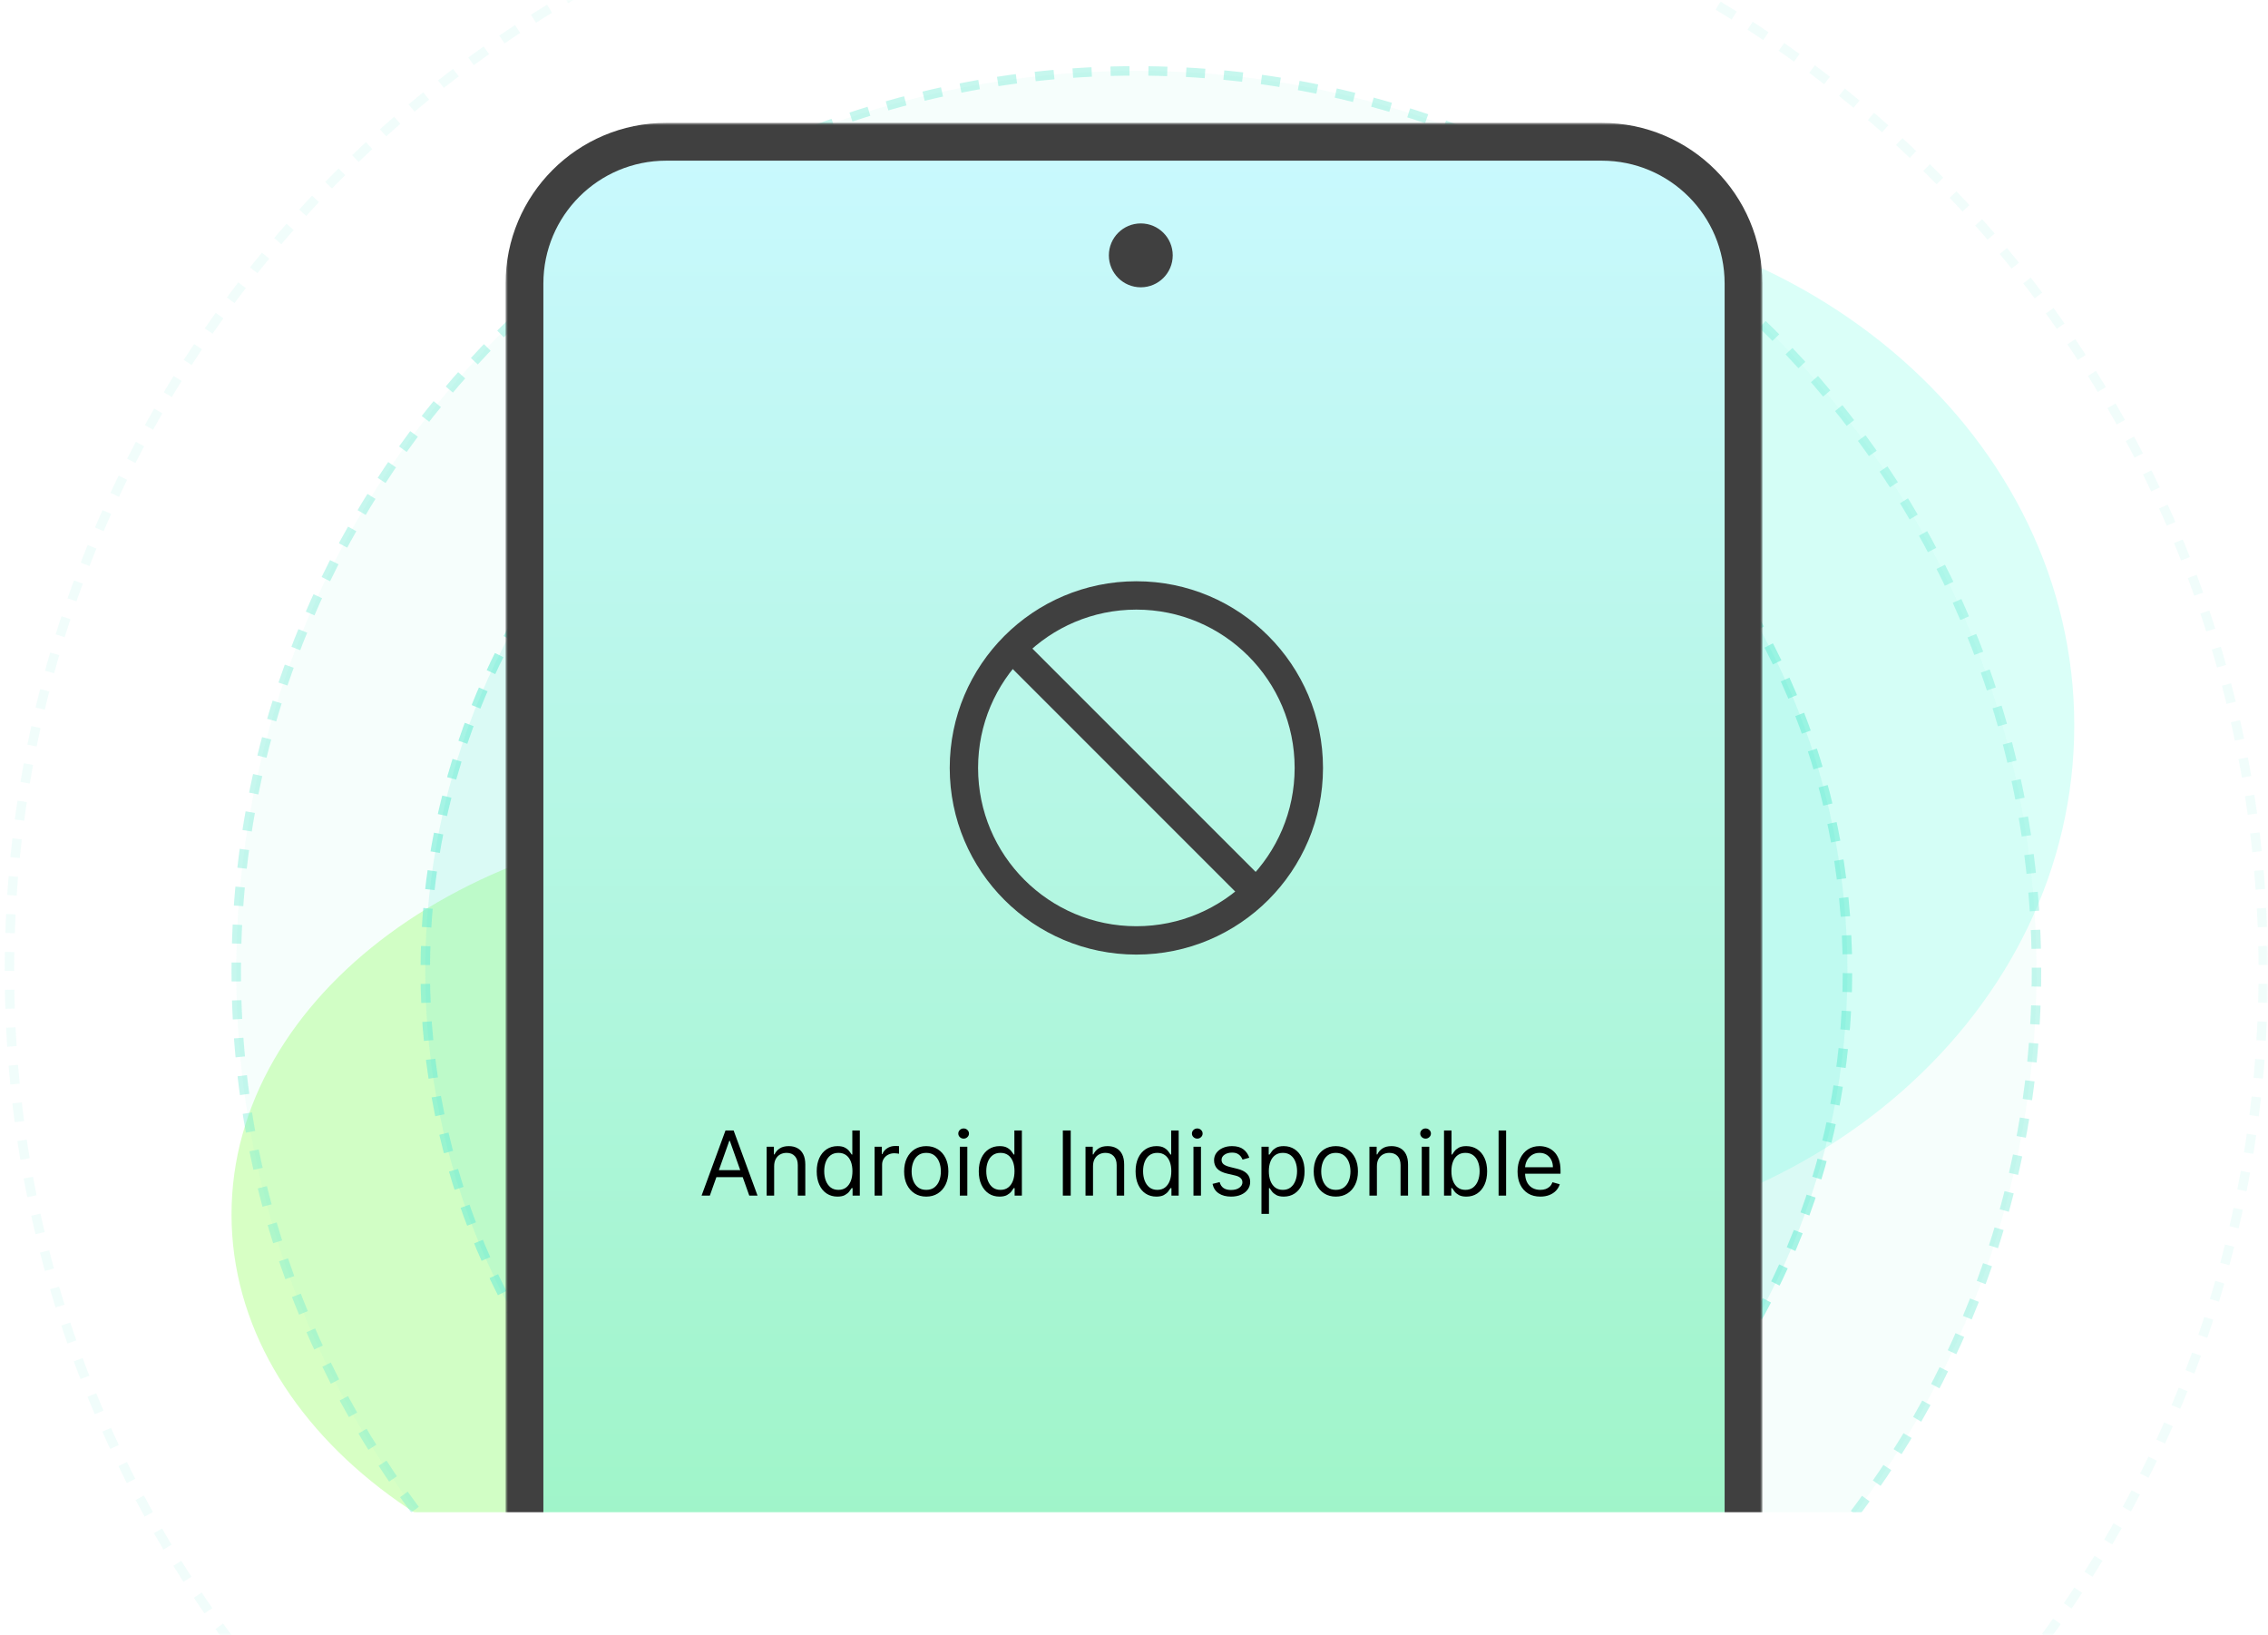<svg width="480" height="346" viewBox="0 0 480 346" fill="none" xmlns="http://www.w3.org/2000/svg">
<g clip-path="url(#clip0_6237_3698)">
<mask id="mask0_6237_3698" style="mask-type:luminance" maskUnits="userSpaceOnUse" x="0" y="0" width="480" height="346">
<path d="M0 0H480V346H0V0Z" fill="white"/>
</mask>
<g mask="url(#mask0_6237_3698)">
<g opacity="0.5" filter="url(#filter0_f_6237_3698)">
<path d="M163 341C225.96 341 277 303.392 277 257C277 210.608 225.96 173 163 173C100.04 173 49 210.608 49 257C49 303.392 100.04 341 163 341Z" fill="#B0FF8A"/>
</g>
<g opacity="0.5" filter="url(#filter1_f_6237_3698)">
<path d="M314.5 263C383.259 263 439 213.975 439 153.5C439 93.025 383.259 44 314.5 44C245.741 44 190 93.025 190 153.5C190 213.975 245.741 263 314.5 263Z" fill="#B6FFF2"/>
</g>
<path opacity="0.1" d="M240.5 444C372.22 444 479 337.22 479 205.5C479 73.78 372.22 -33 240.5 -33C108.78 -33 2 73.78 2 205.5C2 337.22 108.78 444 240.5 444Z" stroke="#71ECD6" stroke-width="2" stroke-dasharray="4 4"/>
<path opacity="0.4" d="M240.5 396C345.71 396 431 310.71 431 205.5C431 100.29 345.71 15 240.5 15C135.29 15 50 100.29 50 205.5C50 310.71 135.29 396 240.5 396Z" fill="#71ECD6" fill-opacity="0.15" stroke="#71ECD6" stroke-width="2" stroke-dasharray="4 4"/>
<path opacity="0.6" d="M240.5 356C323.619 356 391 288.619 391 205.5C391 122.381 323.619 55 240.5 55C157.381 55 90 122.381 90 205.5C90 288.619 157.381 356 240.5 356Z" fill="#71ECD6" fill-opacity="0.35" stroke="#71ECD6" stroke-width="2" stroke-dasharray="4 4"/>
<mask id="mask1_6237_3698" style="mask-type:alpha" maskUnits="userSpaceOnUse" x="107" y="26" width="266" height="320">
<path d="M107 26H373V346H107V26Z" fill="#D9D9D9"/>
</mask>
<g mask="url(#mask1_6237_3698)">
<path d="M339 30H141C124.431 30 111 43.431 111 60V517.616C111 534.185 124.431 547.616 141 547.616H339C355.569 547.616 369 534.185 369 517.616V60C369 43.431 355.569 30 339 30Z" fill="url(#paint0_linear_6237_3698)" stroke="#404040" stroke-width="8"/>
<path d="M241.438 60.796C245.17 60.796 248.196 57.77 248.196 54.038C248.196 50.305 245.17 47.28 241.438 47.28C237.705 47.28 234.68 50.305 234.68 54.038C234.68 57.77 237.705 60.796 241.438 60.796Z" fill="#404040"/>
</g>
<g filter="url(#filter2_f_6237_3698)">
<path d="M82 320H401V367H82V320Z" fill="white"/>
</g>
<path d="M240.5 199C260.658 199 277 182.658 277 162.5C277 142.342 260.658 126 240.5 126C220.342 126 204 142.342 204 162.5C204 182.658 220.342 199 240.5 199Z" stroke="#404040" stroke-width="6"/>
<path d="M217.665 136.423L268.577 187.335L264.334 191.577L213.422 140.666L217.665 136.423Z" fill="#404040"/>
</g>
<path d="M150.233 253H148.484L153.543 239.223H155.265L160.324 253H158.575L154.458 241.403H154.35L150.233 253ZM150.879 247.619H157.929V249.098H150.879V247.619ZM163.842 246.784V253H162.254V242.668H163.788V244.282H163.922C164.165 243.757 164.532 243.336 165.026 243.017C165.519 242.694 166.156 242.533 166.936 242.533C167.636 242.533 168.248 242.677 168.773 242.964C169.297 243.246 169.705 243.677 169.997 244.255C170.288 244.829 170.434 245.556 170.434 246.435V253H168.847V246.542C168.847 245.73 168.636 245.098 168.214 244.645C167.793 244.188 167.214 243.959 166.479 243.959C165.972 243.959 165.519 244.069 165.12 244.289C164.725 244.508 164.414 244.829 164.185 245.251C163.956 245.672 163.842 246.183 163.842 246.784ZM177.237 253.215C176.376 253.215 175.615 252.998 174.956 252.563C174.297 252.123 173.781 251.504 173.409 250.706C173.037 249.903 172.851 248.955 172.851 247.861C172.851 246.775 173.037 245.834 173.409 245.035C173.781 244.237 174.299 243.621 174.963 243.186C175.627 242.75 176.394 242.533 177.264 242.533C177.936 242.533 178.468 242.645 178.858 242.869C179.252 243.089 179.553 243.34 179.759 243.623C179.97 243.901 180.134 244.13 180.25 244.309H180.385V239.223H181.972V253H180.439V251.412H180.25C180.134 251.601 179.968 251.838 179.752 252.126C179.537 252.408 179.23 252.661 178.831 252.886C178.432 253.105 177.9 253.215 177.237 253.215ZM177.452 251.789C178.089 251.789 178.627 251.623 179.066 251.291C179.506 250.955 179.84 250.491 180.069 249.899C180.297 249.302 180.412 248.614 180.412 247.834C180.412 247.062 180.3 246.387 180.075 245.809C179.851 245.226 179.519 244.773 179.08 244.45C178.64 244.123 178.098 243.959 177.452 243.959C176.779 243.959 176.219 244.132 175.77 244.477C175.326 244.818 174.992 245.282 174.768 245.87C174.548 246.453 174.438 247.107 174.438 247.834C174.438 248.569 174.55 249.237 174.775 249.838C175.003 250.435 175.34 250.91 175.784 251.264C176.232 251.614 176.788 251.789 177.452 251.789ZM185.1 253V242.668H186.634V244.228H186.742C186.93 243.717 187.271 243.302 187.764 242.984C188.257 242.665 188.814 242.506 189.432 242.506C189.549 242.506 189.695 242.508 189.87 242.513C190.045 242.517 190.177 242.524 190.267 242.533V244.147C190.213 244.134 190.089 244.114 189.897 244.087C189.708 244.056 189.509 244.04 189.298 244.04C188.796 244.04 188.347 244.145 187.953 244.356C187.562 244.562 187.253 244.849 187.024 245.217C186.8 245.58 186.688 245.995 186.688 246.461V253H185.1ZM196.032 253.215C195.099 253.215 194.28 252.993 193.576 252.549C192.877 252.105 192.329 251.484 191.935 250.686C191.545 249.888 191.35 248.955 191.35 247.888C191.35 246.811 191.545 245.872 191.935 245.069C192.329 244.266 192.877 243.643 193.576 243.199C194.28 242.755 195.099 242.533 196.032 242.533C196.964 242.533 197.78 242.755 198.48 243.199C199.184 243.643 199.731 244.266 200.121 245.069C200.516 245.872 200.713 246.811 200.713 247.888C200.713 248.955 200.516 249.888 200.121 250.686C199.731 251.484 199.184 252.105 198.48 252.549C197.78 252.993 196.964 253.215 196.032 253.215ZM196.032 251.789C196.74 251.789 197.323 251.608 197.78 251.244C198.238 250.881 198.577 250.403 198.796 249.811C199.016 249.22 199.126 248.578 199.126 247.888C199.126 247.197 199.016 246.553 198.796 245.957C198.577 245.361 198.238 244.878 197.78 244.511C197.323 244.143 196.74 243.959 196.032 243.959C195.323 243.959 194.74 244.143 194.283 244.511C193.825 244.878 193.487 245.361 193.267 245.957C193.047 246.553 192.937 247.197 192.937 247.888C192.937 248.578 193.047 249.22 193.267 249.811C193.487 250.403 193.825 250.881 194.283 251.244C194.74 251.608 195.323 251.789 196.032 251.789ZM203.137 253V242.668H204.724V253H203.137ZM203.944 240.945C203.635 240.945 203.368 240.84 203.143 240.629C202.924 240.419 202.814 240.165 202.814 239.869C202.814 239.573 202.924 239.32 203.143 239.109C203.368 238.898 203.635 238.793 203.944 238.793C204.253 238.793 204.518 238.898 204.738 239.109C204.962 239.32 205.074 239.573 205.074 239.869C205.074 240.165 204.962 240.419 204.738 240.629C204.518 240.84 204.253 240.945 203.944 240.945ZM211.534 253.215C210.673 253.215 209.912 252.998 209.253 252.563C208.594 252.123 208.078 251.504 207.706 250.706C207.334 249.903 207.148 248.955 207.148 247.861C207.148 246.775 207.334 245.834 207.706 245.035C208.078 244.237 208.596 243.621 209.26 243.186C209.924 242.75 210.69 242.533 211.56 242.533C212.233 242.533 212.765 242.645 213.155 242.869C213.549 243.089 213.85 243.34 214.056 243.623C214.267 243.901 214.431 244.13 214.547 244.309H214.682V239.223H216.269V253H214.736V251.412H214.547C214.431 251.601 214.265 251.838 214.049 252.126C213.834 252.408 213.527 252.661 213.128 252.886C212.729 253.105 212.197 253.215 211.534 253.215ZM211.749 251.789C212.386 251.789 212.924 251.623 213.363 251.291C213.803 250.955 214.137 250.491 214.366 249.899C214.594 249.302 214.709 248.614 214.709 247.834C214.709 247.062 214.597 246.387 214.372 245.809C214.148 245.226 213.816 244.773 213.377 244.45C212.937 244.123 212.395 243.959 211.749 243.959C211.076 243.959 210.516 244.132 210.067 244.477C209.623 244.818 209.289 245.282 209.065 245.87C208.845 246.453 208.735 247.107 208.735 247.834C208.735 248.569 208.847 249.237 209.072 249.838C209.3 250.435 209.637 250.91 210.081 251.264C210.529 251.614 211.085 251.789 211.749 251.789ZM226.608 239.223V253H224.94V239.223H226.608ZM231.326 246.784V253H229.738V242.668H231.272V244.282H231.406C231.649 243.757 232.016 243.336 232.51 243.017C233.003 242.694 233.64 242.533 234.42 242.533C235.12 242.533 235.732 242.677 236.256 242.964C236.781 243.246 237.189 243.677 237.481 244.255C237.772 244.829 237.918 245.556 237.918 246.435V253H236.33V246.542C236.33 245.73 236.12 245.098 235.698 244.645C235.277 244.188 234.698 243.959 233.963 243.959C233.456 243.959 233.003 244.069 232.604 244.289C232.209 244.508 231.897 244.829 231.669 245.251C231.44 245.672 231.326 246.183 231.326 246.784ZM244.721 253.215C243.86 253.215 243.099 252.998 242.44 252.563C241.781 252.123 241.265 251.504 240.893 250.706C240.521 249.903 240.335 248.955 240.335 247.861C240.335 246.775 240.521 245.834 240.893 245.035C241.265 244.237 241.783 243.621 242.447 243.186C243.111 242.75 243.877 242.533 244.747 242.533C245.42 242.533 245.952 242.645 246.342 242.869C246.736 243.089 247.037 243.34 247.243 243.623C247.454 243.901 247.618 244.13 247.734 244.309H247.869V239.223H249.456V253H247.923V251.412H247.734C247.618 251.601 247.452 251.838 247.236 252.126C247.021 252.408 246.714 252.661 246.315 252.886C245.916 253.105 245.384 253.215 244.721 253.215ZM244.936 251.789C245.573 251.789 246.111 251.623 246.55 251.291C246.99 250.955 247.324 250.491 247.553 249.899C247.781 249.302 247.896 248.614 247.896 247.834C247.896 247.062 247.784 246.387 247.559 245.809C247.335 245.226 247.003 244.773 246.564 244.45C246.124 244.123 245.582 243.959 244.936 243.959C244.263 243.959 243.703 244.132 243.254 244.477C242.81 244.818 242.476 245.282 242.252 245.87C242.032 246.453 241.922 247.107 241.922 247.834C241.922 248.569 242.034 249.237 242.259 249.838C242.487 250.435 242.824 250.91 243.268 251.264C243.716 251.614 244.272 251.789 244.936 251.789ZM252.584 253V242.668H254.172V253H252.584ZM253.392 240.945C253.082 240.945 252.815 240.84 252.591 240.629C252.371 240.419 252.261 240.165 252.261 239.869C252.261 239.573 252.371 239.32 252.591 239.109C252.815 238.898 253.082 238.793 253.392 238.793C253.701 238.793 253.966 238.898 254.185 239.109C254.41 239.32 254.522 239.573 254.522 239.869C254.522 240.165 254.41 240.419 254.185 240.629C253.966 240.84 253.701 240.945 253.392 240.945ZM264.398 244.982L262.972 245.385C262.883 245.148 262.75 244.917 262.575 244.692C262.405 244.464 262.172 244.275 261.876 244.127C261.58 243.979 261.201 243.905 260.739 243.905C260.107 243.905 259.58 244.051 259.158 244.343C258.741 244.63 258.533 244.995 258.533 245.439C258.533 245.834 258.676 246.145 258.963 246.374C259.25 246.603 259.699 246.793 260.308 246.946L261.842 247.323C262.766 247.547 263.454 247.89 263.907 248.352C264.36 248.809 264.587 249.399 264.587 250.121C264.587 250.713 264.416 251.242 264.075 251.708C263.739 252.175 263.268 252.543 262.663 252.812C262.057 253.081 261.353 253.215 260.551 253.215C259.497 253.215 258.624 252.987 257.934 252.529C257.243 252.072 256.806 251.403 256.622 250.525L258.129 250.148C258.272 250.704 258.544 251.121 258.943 251.399C259.346 251.677 259.873 251.816 260.524 251.816C261.264 251.816 261.851 251.659 262.286 251.345C262.726 251.027 262.945 250.646 262.945 250.202C262.945 249.843 262.82 249.542 262.569 249.3C262.318 249.054 261.932 248.87 261.412 248.749L259.69 248.345C258.743 248.121 258.048 247.773 257.604 247.302C257.165 246.827 256.945 246.233 256.945 245.52C256.945 244.937 257.109 244.421 257.436 243.973C257.768 243.524 258.219 243.172 258.788 242.916C259.362 242.661 260.012 242.533 260.739 242.533C261.761 242.533 262.564 242.757 263.147 243.206C263.735 243.654 264.152 244.246 264.398 244.982ZM266.976 256.875V242.668H268.51V244.309H268.698C268.815 244.13 268.977 243.901 269.183 243.623C269.394 243.34 269.694 243.089 270.084 242.869C270.479 242.645 271.013 242.533 271.685 242.533C272.555 242.533 273.322 242.75 273.986 243.186C274.65 243.621 275.168 244.237 275.54 245.035C275.912 245.834 276.098 246.775 276.098 247.861C276.098 248.955 275.912 249.903 275.54 250.706C275.168 251.504 274.652 252.123 273.993 252.563C273.333 252.998 272.573 253.215 271.712 253.215C271.048 253.215 270.517 253.105 270.118 252.886C269.719 252.661 269.412 252.408 269.196 252.126C268.981 251.838 268.815 251.601 268.698 251.412H268.564V256.875H266.976ZM268.537 247.834C268.537 248.614 268.651 249.302 268.88 249.899C269.109 250.491 269.443 250.955 269.882 251.291C270.322 251.623 270.86 251.789 271.497 251.789C272.161 251.789 272.714 251.614 273.158 251.264C273.607 250.91 273.943 250.435 274.167 249.838C274.396 249.237 274.511 248.569 274.511 247.834C274.511 247.107 274.398 246.453 274.174 245.87C273.954 245.282 273.62 244.818 273.172 244.477C272.728 244.132 272.17 243.959 271.497 243.959C270.851 243.959 270.308 244.123 269.869 244.45C269.429 244.773 269.098 245.226 268.873 245.809C268.649 246.387 268.537 247.062 268.537 247.834ZM282.717 253.215C281.784 253.215 280.966 252.993 280.262 252.549C279.562 252.105 279.015 251.484 278.621 250.686C278.23 249.888 278.035 248.955 278.035 247.888C278.035 246.811 278.23 245.872 278.621 245.069C279.015 244.266 279.562 243.643 280.262 243.199C280.966 242.755 281.784 242.533 282.717 242.533C283.65 242.533 284.466 242.755 285.166 243.199C285.87 243.643 286.417 244.266 286.807 245.069C287.202 245.872 287.399 246.811 287.399 247.888C287.399 248.955 287.202 249.888 286.807 250.686C286.417 251.484 285.87 252.105 285.166 252.549C284.466 252.993 283.65 253.215 282.717 253.215ZM282.717 251.789C283.426 251.789 284.009 251.608 284.466 251.244C284.924 250.881 285.262 250.403 285.482 249.811C285.702 249.22 285.812 248.578 285.812 247.888C285.812 247.197 285.702 246.553 285.482 245.957C285.262 245.361 284.924 244.878 284.466 244.511C284.009 244.143 283.426 243.959 282.717 243.959C282.009 243.959 281.426 244.143 280.968 244.511C280.511 244.878 280.172 245.361 279.953 245.957C279.733 246.553 279.623 247.197 279.623 247.888C279.623 248.578 279.733 249.22 279.953 249.811C280.172 250.403 280.511 250.881 280.968 251.244C281.426 251.608 282.009 251.789 282.717 251.789ZM291.41 246.784V253H289.823V242.668H291.356V244.282H291.491C291.733 243.757 292.101 243.336 292.594 243.017C293.087 242.694 293.724 242.533 294.504 242.533C295.204 242.533 295.816 242.677 296.341 242.964C296.866 243.246 297.274 243.677 297.565 244.255C297.857 244.829 298.002 245.556 298.002 246.435V253H296.415V246.542C296.415 245.73 296.204 245.098 295.783 244.645C295.361 244.188 294.782 243.959 294.047 243.959C293.54 243.959 293.087 244.069 292.688 244.289C292.294 244.508 291.982 244.829 291.753 245.251C291.524 245.672 291.41 246.183 291.41 246.784ZM300.903 253V242.668H302.491V253H300.903ZM301.711 240.945C301.401 240.945 301.134 240.84 300.91 240.629C300.69 240.419 300.58 240.165 300.58 239.869C300.58 239.573 300.69 239.32 300.91 239.109C301.134 238.898 301.401 238.793 301.711 238.793C302.02 238.793 302.285 238.898 302.504 239.109C302.729 239.32 302.841 239.573 302.841 239.869C302.841 240.165 302.729 240.419 302.504 240.629C302.285 240.84 302.02 240.945 301.711 240.945ZM305.614 253V239.223H307.201V244.309H307.336C307.453 244.13 307.614 243.901 307.82 243.623C308.031 243.34 308.332 243.089 308.722 242.869C309.116 242.645 309.65 242.533 310.323 242.533C311.193 242.533 311.96 242.75 312.623 243.186C313.287 243.621 313.805 244.237 314.177 245.035C314.549 245.834 314.735 246.775 314.735 247.861C314.735 248.955 314.549 249.903 314.177 250.706C313.805 251.504 313.289 252.123 312.63 252.563C311.971 252.998 311.211 253.215 310.35 253.215C309.686 253.215 309.154 253.105 308.755 252.886C308.356 252.661 308.049 252.408 307.834 252.126C307.618 251.838 307.453 251.601 307.336 251.412H307.148V253H305.614ZM307.174 247.834C307.174 248.614 307.289 249.302 307.518 249.899C307.746 250.491 308.08 250.955 308.52 251.291C308.959 251.623 309.497 251.789 310.134 251.789C310.798 251.789 311.352 251.614 311.796 251.264C312.244 250.91 312.581 250.435 312.805 249.838C313.034 249.237 313.148 248.569 313.148 247.834C313.148 247.107 313.036 246.453 312.812 245.87C312.592 245.282 312.258 244.818 311.809 244.477C311.365 244.132 310.807 243.959 310.134 243.959C309.489 243.959 308.946 244.123 308.506 244.45C308.067 244.773 307.735 245.226 307.511 245.809C307.287 246.387 307.174 247.062 307.174 247.834ZM318.751 239.223V253H317.164V239.223H318.751ZM325.991 253.215C324.996 253.215 324.137 252.996 323.415 252.556C322.697 252.112 322.143 251.493 321.753 250.699C321.368 249.901 321.175 248.973 321.175 247.914C321.175 246.856 321.368 245.923 321.753 245.116C322.143 244.304 322.686 243.672 323.381 243.219C324.081 242.762 324.897 242.533 325.83 242.533C326.368 242.533 326.899 242.623 327.424 242.802C327.949 242.981 328.426 243.273 328.857 243.677C329.287 244.076 329.63 244.605 329.886 245.264C330.142 245.923 330.27 246.735 330.27 247.699V248.372H322.305V247H328.655C328.655 246.417 328.538 245.896 328.305 245.439C328.077 244.982 327.749 244.621 327.323 244.356C326.902 244.091 326.404 243.959 325.83 243.959C325.197 243.959 324.65 244.116 324.188 244.43C323.731 244.739 323.379 245.143 323.132 245.641C322.886 246.139 322.762 246.672 322.762 247.242V248.157C322.762 248.937 322.897 249.598 323.166 250.141C323.439 250.679 323.818 251.09 324.303 251.372C324.787 251.65 325.35 251.789 325.991 251.789C326.408 251.789 326.785 251.731 327.121 251.614C327.462 251.493 327.756 251.314 328.003 251.076C328.249 250.834 328.44 250.533 328.574 250.175L330.108 250.605C329.947 251.125 329.675 251.583 329.294 251.978C328.913 252.368 328.442 252.673 327.881 252.892C327.321 253.108 326.691 253.215 325.991 253.215Z" fill="black"/>
</g>
<defs>
<filter id="filter0_f_6237_3698" x="-36.8" y="87.2" width="399.6" height="339.6" filterUnits="userSpaceOnUse" color-interpolation-filters="sRGB">
<feFlood flood-opacity="0" result="BackgroundImageFix"/>
<feBlend mode="normal" in="SourceGraphic" in2="BackgroundImageFix" result="shape"/>
<feGaussianBlur stdDeviation="42.9" result="effect1_foregroundBlur_6237_3698"/>
</filter>
<filter id="filter1_f_6237_3698" x="128" y="-18" width="373" height="343" filterUnits="userSpaceOnUse" color-interpolation-filters="sRGB">
<feFlood flood-opacity="0" result="BackgroundImageFix"/>
<feBlend mode="normal" in="SourceGraphic" in2="BackgroundImageFix" result="shape"/>
<feGaussianBlur stdDeviation="31" result="effect1_foregroundBlur_6237_3698"/>
</filter>
<filter id="filter2_f_6237_3698" x="58.9" y="296.9" width="365.2" height="93.2" filterUnits="userSpaceOnUse" color-interpolation-filters="sRGB">
<feFlood flood-opacity="0" result="BackgroundImageFix"/>
<feBlend mode="normal" in="SourceGraphic" in2="BackgroundImageFix" result="shape"/>
<feGaussianBlur stdDeviation="11.55" result="effect1_foregroundBlur_6237_3698"/>
</filter>
<linearGradient id="paint0_linear_6237_3698" x1="107" y1="26" x2="107" y2="349" gradientUnits="userSpaceOnUse">
<stop stop-color="#CAF9FF"/>
<stop offset="1" stop-color="#9CF4C4"/>
</linearGradient>
<clipPath id="clip0_6237_3698">
<rect width="480" height="346" fill="white"/>
</clipPath>
</defs>
</svg>
